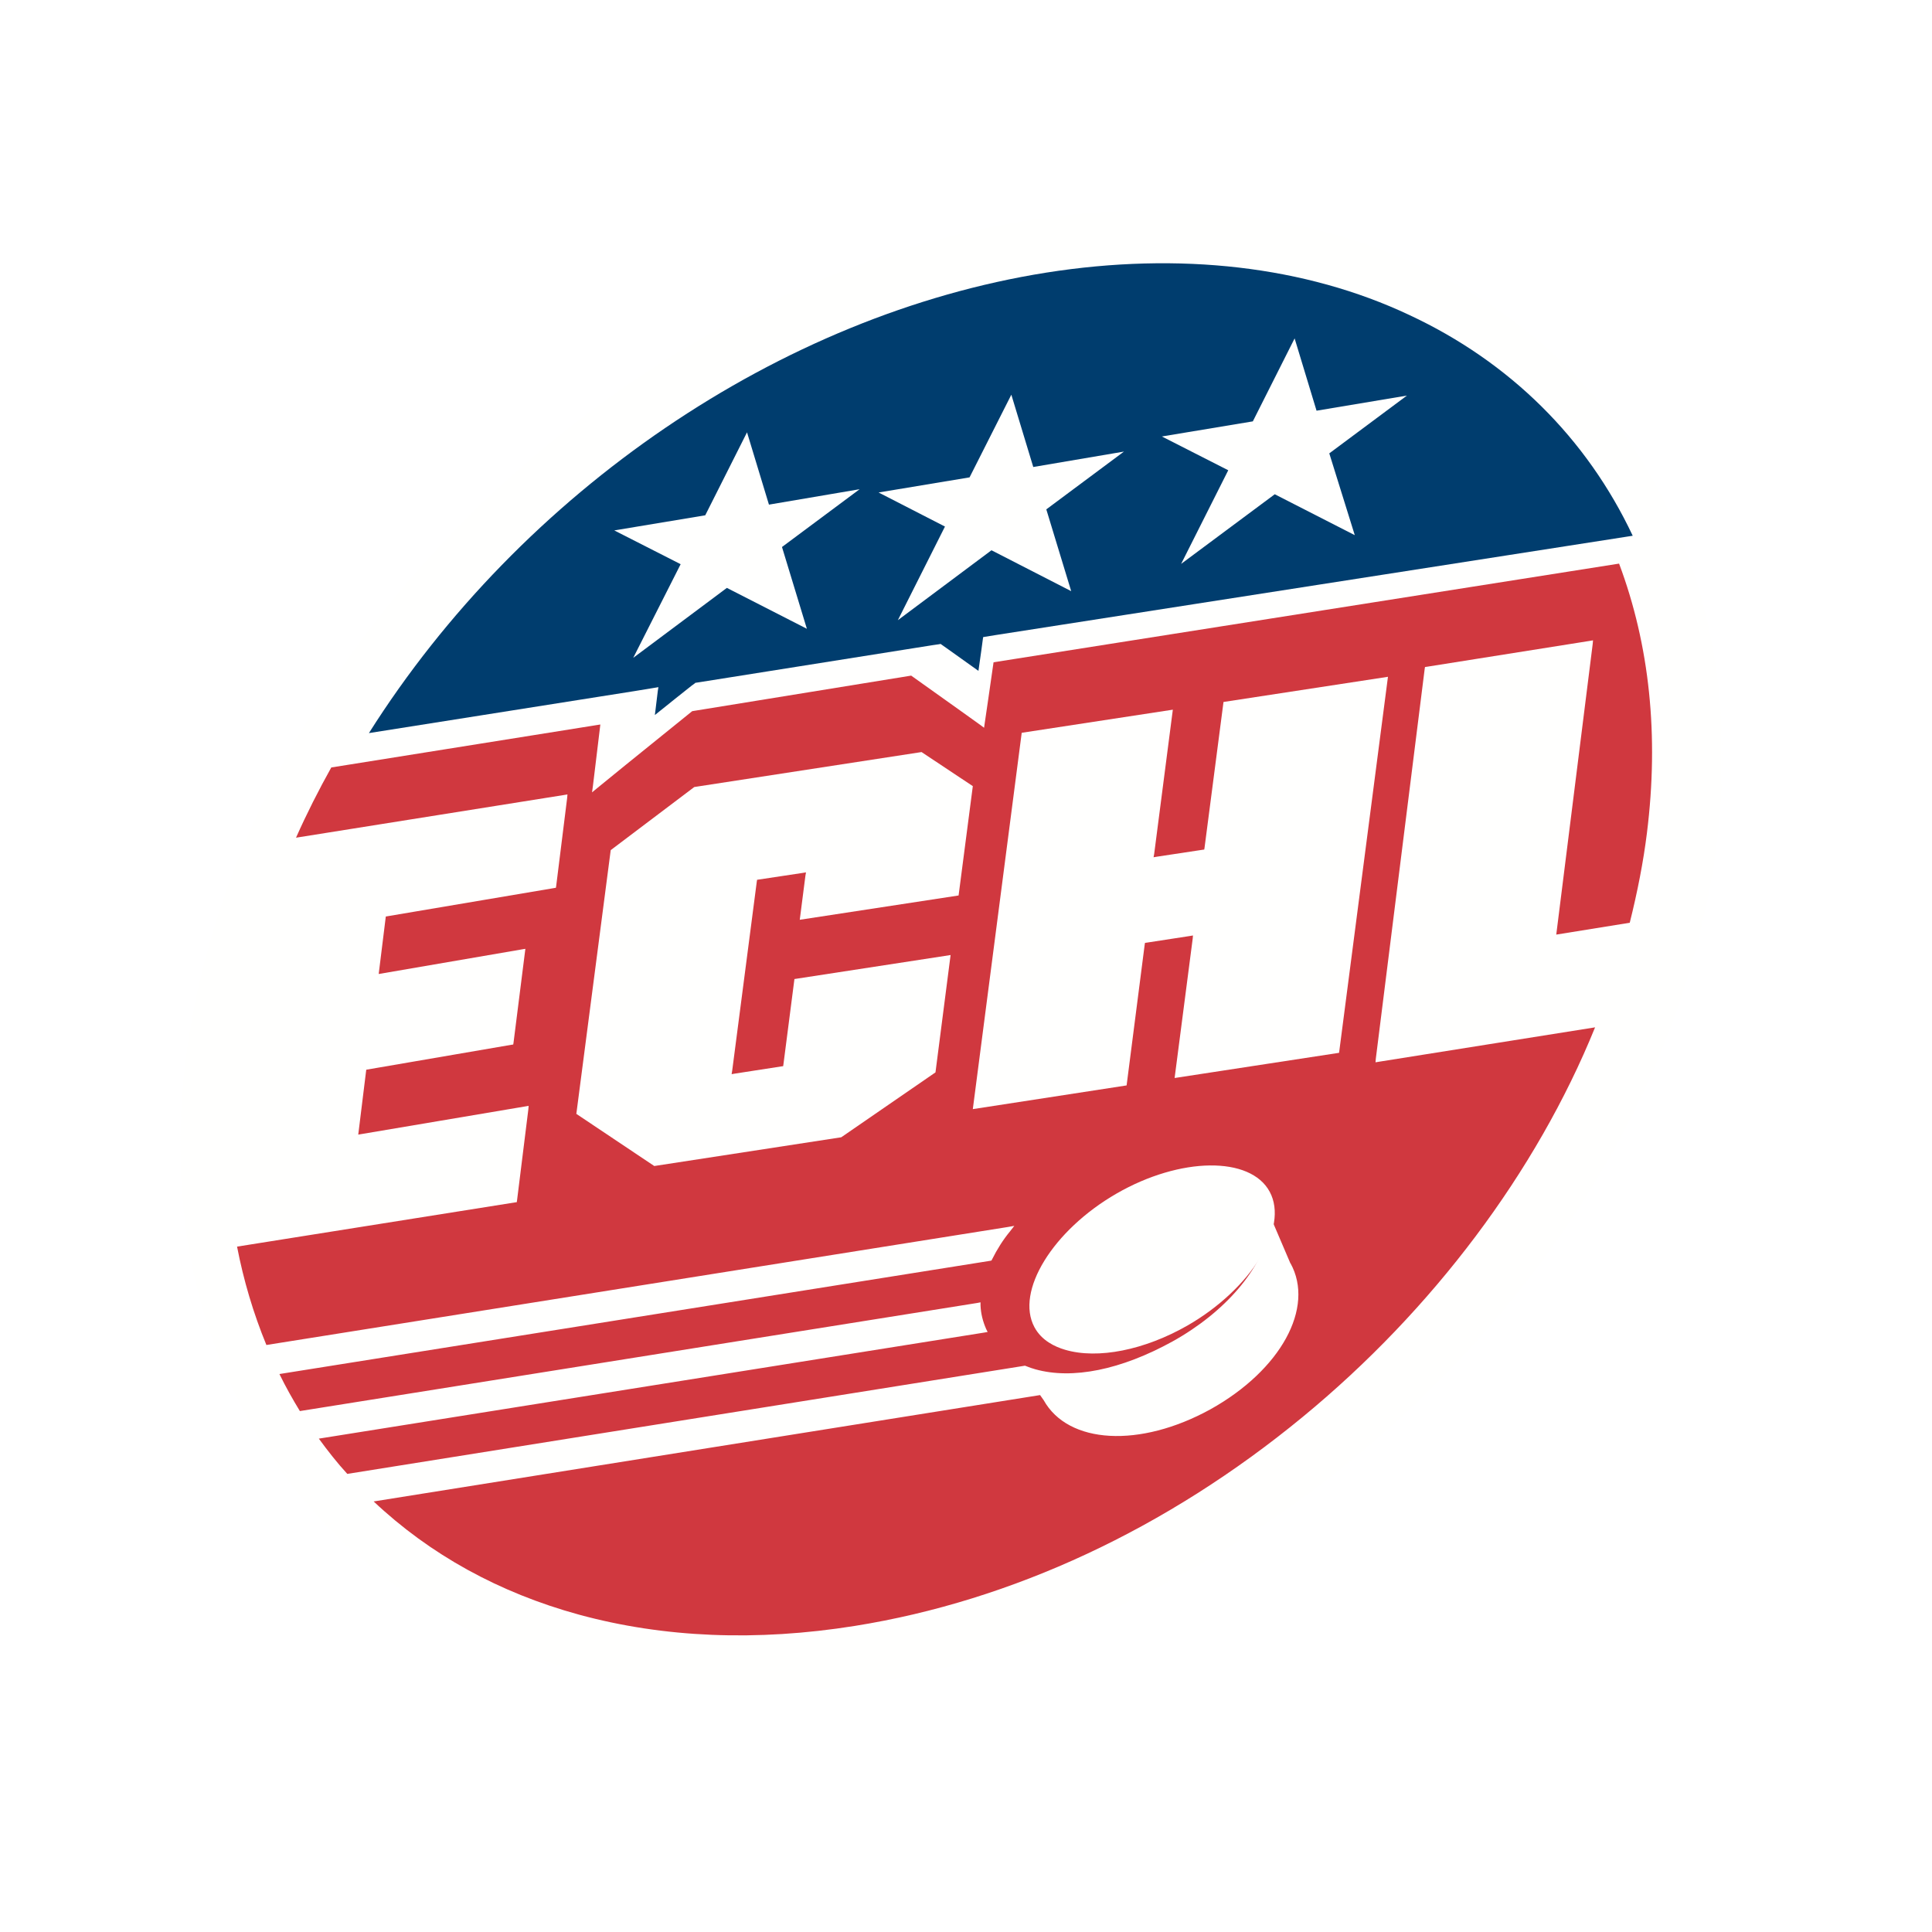 <?xml version="1.0" encoding="utf-8"?>
<!-- Generator: Adobe Illustrator 19.2.1, SVG Export Plug-In . SVG Version: 6.00 Build 0)  -->
<svg version="1.1" id="layer" xmlns="http://www.w3.org/2000/svg" xmlns:xlink="http://www.w3.org/1999/xlink" x="0px" y="0px"
	 viewBox="0 0 652 652" style="enable-background:new 0 0 652 652;" xml:space="preserve">
<style type="text/css">
	.st0{filter:url(#Adobe_OpacityMaskFilter);}
	.st1{fill:#FFFFFF;}
	.st2{mask:url(#b_1_);fill:#FFFFFE;}
	.st3{fill:#003D6E;}
	.st4{fill:#D0383F;}
	.st5{fill:#FFFFFE;}
</style>
<g>
	<g transform="translate(.5)">
		<defs>
			<filter id="Adobe_OpacityMaskFilter" filterUnits="userSpaceOnUse" x="60.3" y="71" width="520.4" height="500">
				<feColorMatrix  type="matrix" values="1 0 0 0 0  0 1 0 0 0  0 0 1 0 0  0 0 0 1 0"/>
			</filter>
		</defs>
		<mask maskUnits="userSpaceOnUse" x="60.3" y="71" width="520.4" height="500" id="b_1_">
			<g class="st0">
				<path id="a_1_" class="st1" d="M60.5,71h520.3v499.8H60.5V71z"/>
			</g>
		</mask>
		<path class="st2" d="M544.7,142.6C509.9,96.4,454.3,71,388.3,71C252.5,71,110.1,181,70.8,316.3c-20.1,69.3-11,134.2,25.7,183
			c34.8,46.2,90.3,71.7,156.3,71.7c135.8,0,278.2-110.1,317.5-245.4C590.4,256.3,581.3,191.4,544.7,142.6"/>
	</g>
	<path class="st3" d="M234.5,230.6l0.2-0.2l0.2,0l1.3-0.2l78.7-12.5l2.1-0.3l0.4-0.1l0.3,0.2l1.7,1.2l10.8,7.7l1-7.1l0.5-3.7
		l0.1-0.6l0.6-0.1l3.7-0.6l214.9-33.5c-15.5-32.9-41.5-58.7-75.4-74.5C440.6,89.8,398.1,84.9,353.1,92
		c-89.6,14.2-177,73.7-228.6,155.4l89.8-14.2l6.7-1.1l1.2-0.2l-0.2,1.2l-0.8,6.6l-0.2,1.6c3.7-3,12.4-9.9,12.4-9.9L234.5,230.6"/>
	<path class="st4" d="M99.9,282.7l90.4-14.4l1.2-0.2l-0.1,1.2l-3.7,29.7l-0.1,0.6l-0.6,0.1l-56.8,9.6l-2.4,19.4l48.3-8.3l1.2-0.2
		l-4,31.7l-0.1,0.6l-0.7,0.1l-48.9,8.4l-2.7,21.9l56.3-9.5l1.2-0.2l-0.1,1.2l-3.8,30.6l-0.1,0.7l-0.7,0.1l-93.7,14.9
		c2.2,11.4,5.5,22.5,9.9,33.2L340,414.1l2.3-0.4l-1.4,1.8c-2.4,2.9-4.4,6.1-6.1,9.5l-0.2,0.4l-0.5,0.1L94.3,463.7
		c2.1,4.3,4.4,8.4,6.9,12.5l228.7-36.5l1-0.2l0,1c0.1,2.8,0.8,5.5,1.9,8l0.5,1l-1.1,0.2l-224.6,35.8c3,4.1,6.2,8.2,9.6,11.9
		l228.6-36.5l0.2,0l0.2,0.1c1.2,0.5,2.2,0.8,3.2,1.1c12.5,3.5,28.9,0.2,46.3-9.4c17.8-9.9,30.4-24.6,32.8-38.5l0.5-3l1.2,2.8
		l5.3,12.4l0-0.1c8.3,15-3.3,36.1-27,49.3c-23.8,13.1-48,11.8-56.3-3.1l-1.2-1.7l-224.9,35.9c19,17.9,42.3,30.8,69.3,38.2
		c28.6,7.8,59.9,9.1,93.1,3.8c53.1-8.5,105.3-32.8,151.1-70.5c43.9-36.1,78.9-82.7,98.7-131.5l-72.9,11.6l-1.2,0.2l0.1-1.2
		l16.5-131.6l0.1-0.6l0.7-0.1l54.8-8.7l1.2-0.2l-0.1,1.2l-12.3,98.1l24.8-4c2.6-10.4,4.6-20.6,5.8-30.3c4.1-32.9,0.9-63.4-9.4-90.9
		l-211.1,33.3l-1.8,12.5l-1.2,8.2l-0.2,1.4l-1.2-0.9l-6.7-4.8l-16.7-11.9L233.6,240l-22.4,18.1l-9.7,7.9l-1.7,1.4l0.3-2.2l1.5-12.4
		l1-8.3L111.8,259C107.5,266.7,103.5,274.6,99.9,282.7"/>
	<path class="st5" d="M349.1,447.9c2.4,4.5,6.9,6.6,10.3,7.6c11.1,3.3,26.9,0.1,41.4-8.2c21.5-12.4,34.2-33,27.7-45.1
		c-6.5-12.1-30.2-11.8-51.7,0.6C355.3,415.2,342.6,435.8,349.1,447.9 M328.3,265.3L311,253.8l-76.7,11.8l-28.2,21.3l-11.6,89
		l26.3,17.6l63.1-9.7l31.8-21.9l5.1-39.6l-52.7,8.1l-3.7,28.7l-0.1,0.7l-0.7,0.1l-15.5,2.4l-1.2,0.2l0.2-1.2l8.3-63.8l0.1-0.6
		l0.7-0.1l14.6-2.2l1.2-0.2l-0.2,1.2l-1.9,14.8l53.6-8.2L328.3,265.3 M328.3,374.3l51.9-8l6.1-47.5l0.1-0.6l0.7-0.1l14.3-2.2
		l1.2-0.2l-0.1,1.1l-6.1,47l55.5-8.5l16.5-126.9l-55.5,8.5l-6.4,49.2l-0.1,0.6l-0.7,0.1l-15.2,2.3l-1.2,0.2l0.2-1.1l6.3-48.7
		l-51,7.8L328.3,374.3 M259.5,170.3l-7.4-24.4l-14.1,28l-30.7,5.1l22.4,11.4L213.7,222l31.6-23.6l27,13.8l-8.4-27.6l26.2-19.5
		L259.5,170.3 M448.6,153l26.2-19.5l-30.5,5.1l-7.4-24.4l-14.1,28l-30.7,5.1l22.4,11.4l-15.9,31.6l31.6-23.5l27,13.8L448.6,153
		 M348.7,157.6l-7.4-24.4l-14.1,27.9l-30.7,5.1l22.4,11.5l-15.9,31.6l31.6-23.6l26.9,13.8l-8.4-27.6l26.2-19.5L348.7,157.6"/>
</g>
</svg>

